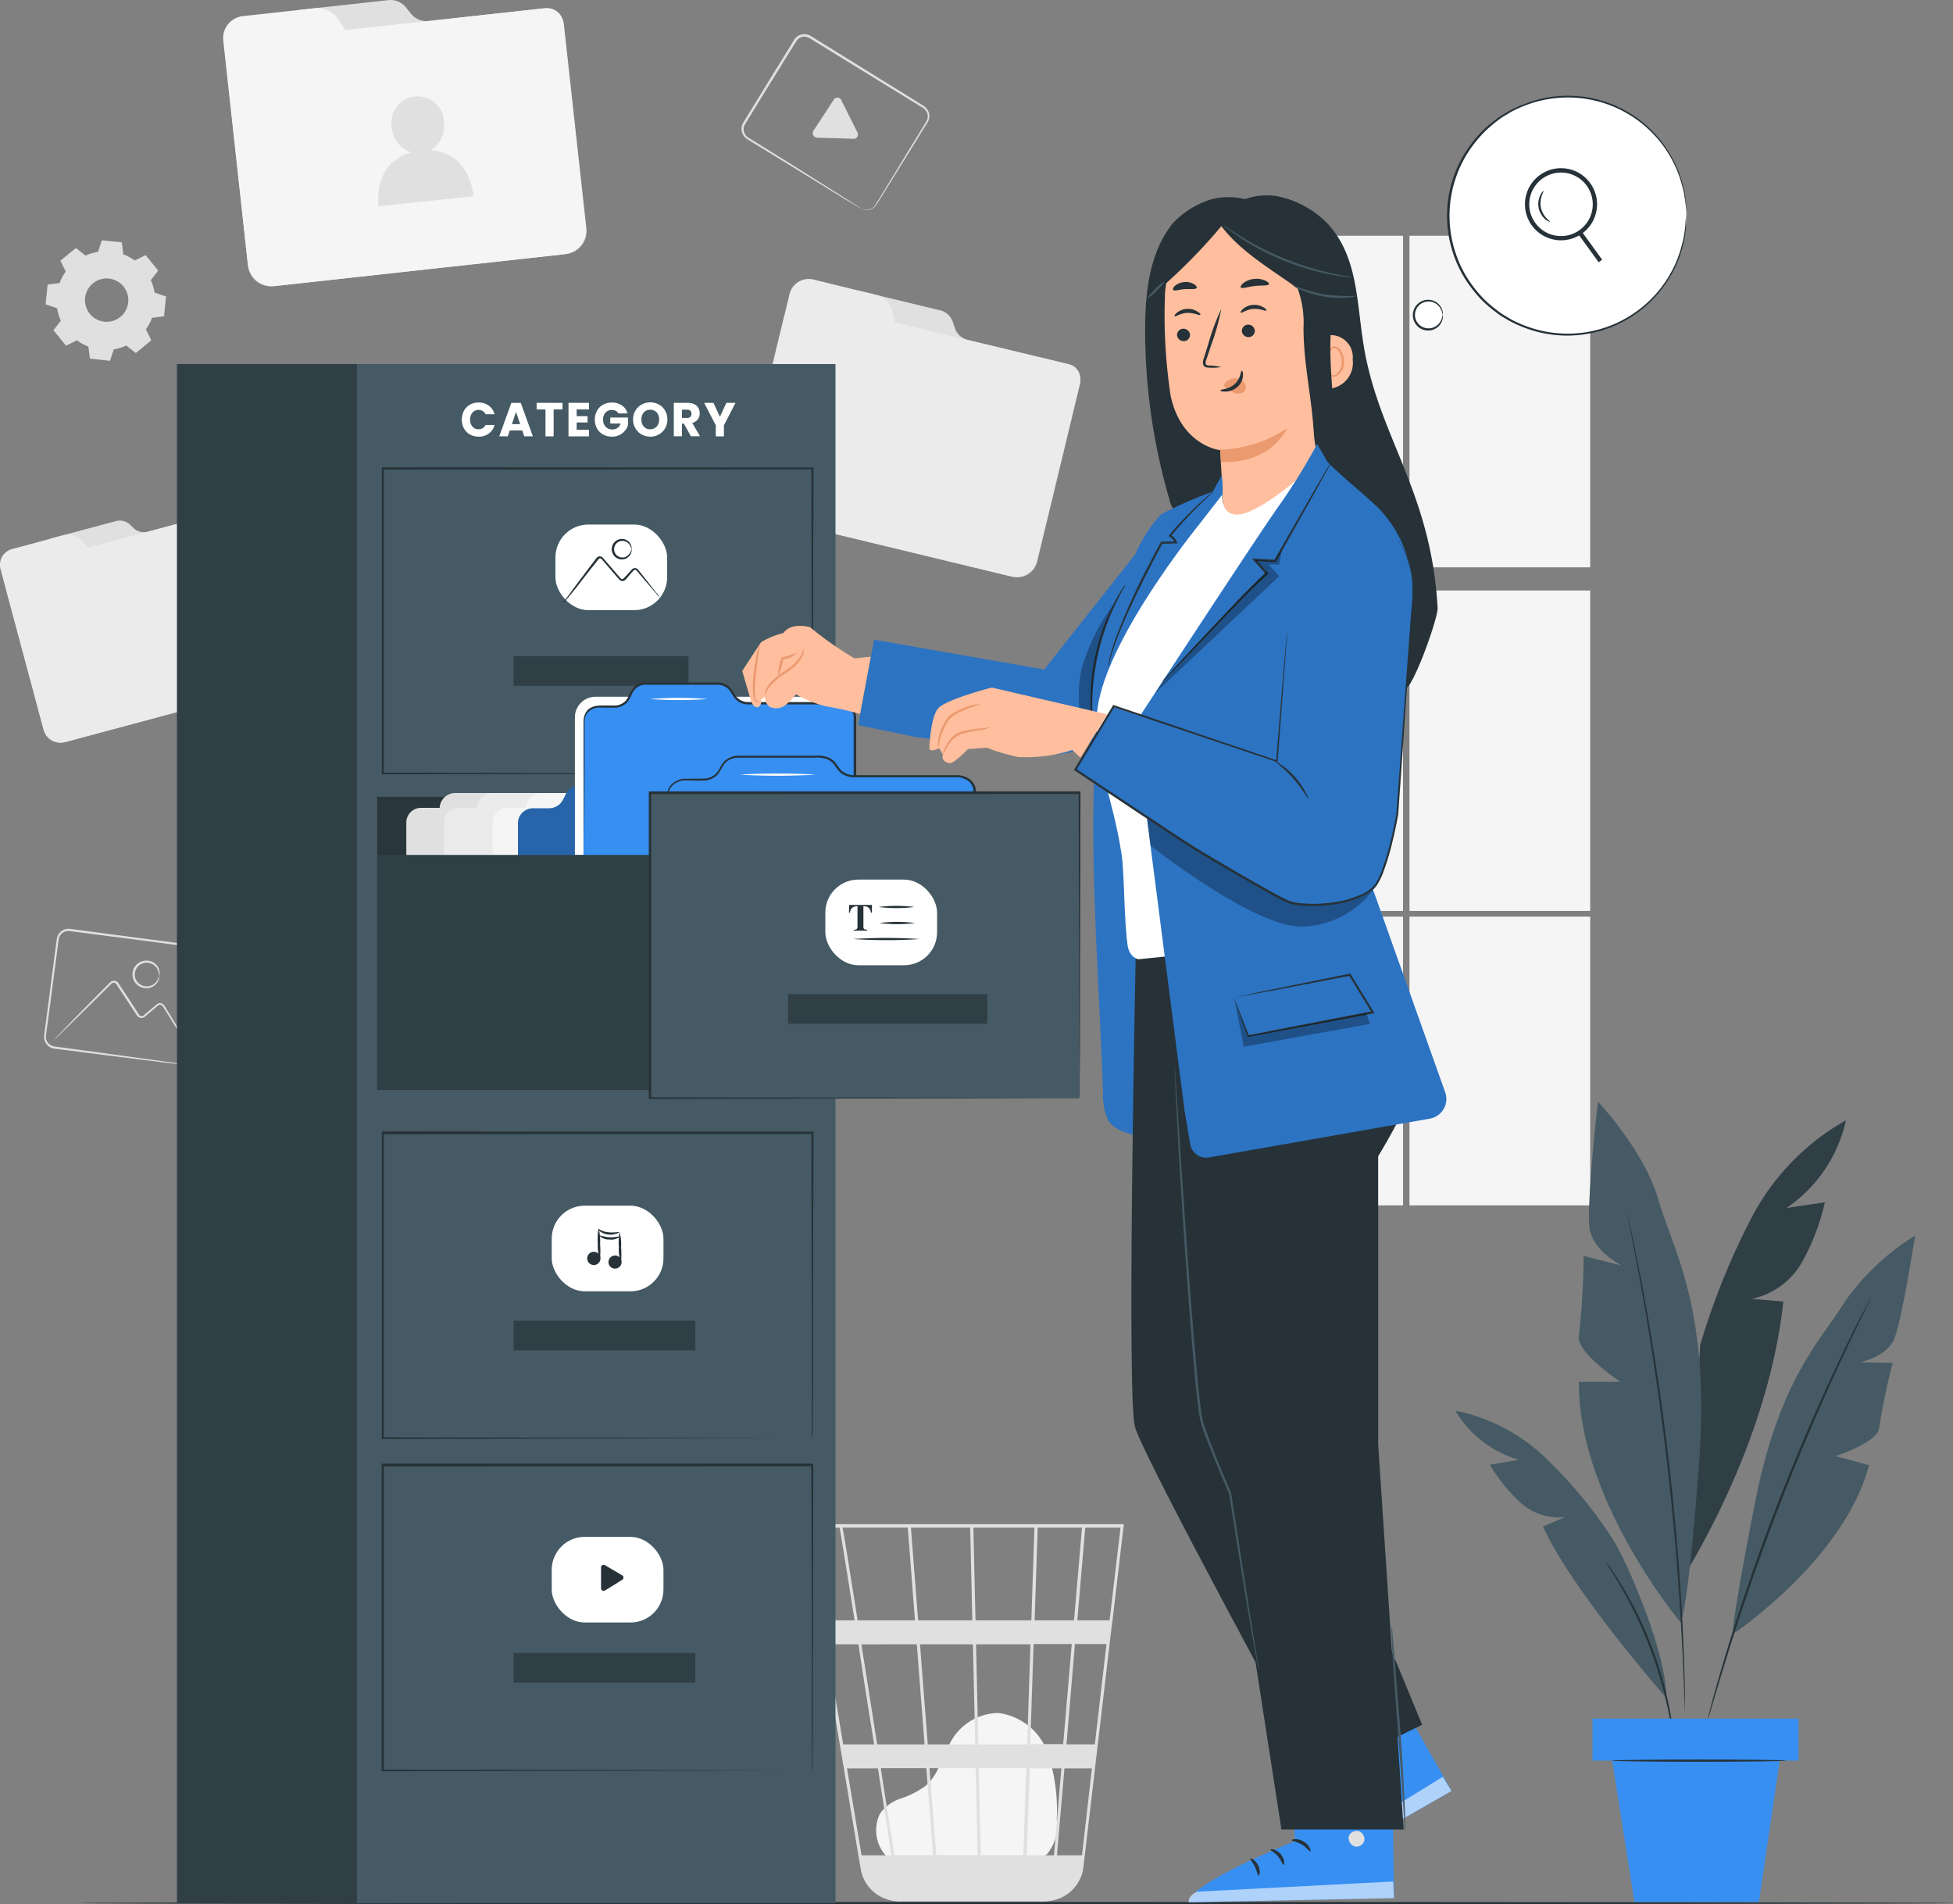 <svg xmlns="http://www.w3.org/2000/svg" width="147.624" height="143.92" viewBox="0 0 147.624 143.92">
  <rect x="0" y="0" width="147.624" height="143.92" fill="#808080" stroke="none"/>
  <g id="Group_20158" data-name="Group 20158" transform="translate(2983.028 18328.881)">
    <g id="freepik--background-complete--inject-17" transform="translate(-2983.028 -18328.881)">
      <path id="Path_46312" data-name="Path 46312" d="M218.471,444.859a2.851,2.851,0,0,1-.783-3.491,3.107,3.107,0,0,1,1.638-1.163,6.658,6.658,0,0,0,1.811-.94c.983-.832,1.251-2.221,1.9-3.334a4.164,4.164,0,0,1,3.6-2.168,4.574,4.574,0,0,1,3.734,3.029,13.659,13.659,0,0,1,.675,5.014,3.431,3.431,0,0,1-.724,2.62,3.382,3.382,0,0,1-2.453.567l-9.226-.285" transform="translate(-151.169 -304.295)" fill="#f5f5f5"/>
      <path id="Path_46313" data-name="Path 46313" d="M224.812,390.19H200.55l4.372,26.06a2.905,2.905,0,0,0,2.07,2.319l.085.023c.072.02.141.043.216.056a3.054,3.054,0,0,0,.491.059v.023l.118-.02H218.71a2.948,2.948,0,0,0,.593-.059,2.915,2.915,0,0,0,2.453-2.545l2.109-17.954.095-.714h0l.835-7.113Zm-4.585,16.624h-2.489l.252-7.565h2.885Zm.888-7.565H223.5l-.881,7.582h-2.142ZM214,415.2l-.154-6.57h3.586l-.219,6.57Zm-3.878-6.57h3.485l.151,6.57h-3.124Zm.269,6.57h-2.921c-.275-1.772-.655-4.077-1.028-6.57h3.439Zm-.4-8.365-.586-7.565h4l.174,7.565Zm3.825,0-.177-7.565h4.113l-.249,7.565Zm-.216-9.376-.164-7.005h4.618l-.233,7.005Zm-.242,0h-4.094l-.547-7.005h4.48Zm-4.336,0H204.69c-.154-.983-.3-1.883-.432-2.709-.452-2.83-.622-3.9-.714-4.3h4.936Zm.141,1.811.586,7.565h-3.583c-.121-.77-.242-1.546-.364-2.322-.282-1.785-.563-3.57-.829-5.24Zm-3.226,7.565H203.6l-1.267-7.565h2.417C205.1,401.591,205.512,404.188,205.938,406.831Zm.285,1.811c.357,2.273.707,4.516,1.028,6.57h-2.263l-1.1-6.57Zm11.256,6.57.219-6.57h2.394l-.56,6.57Zm.59-17.757.233-7.005h3.347l-.6,7.005Zm-14.738-7.005c.095.508.537,3.275,1.13,7.005h-2.453l-1.176-7.005Zm18.321,24.763h-1.893l.563-6.57H222.4Zm2.083-17.758h-2.44l.6-7.005h2.666Z" transform="translate(-139.863 -274.994)" fill="#e0e0e0"/>
      <rect id="Rectangle_6874" data-name="Rectangle 6874" width="12.642" height="25.061" transform="translate(93.411 17.818)" fill="#f5f5f5"/>
      <rect id="Rectangle_6875" data-name="Rectangle 6875" width="13.66" height="25.061" transform="translate(106.541 17.818)" fill="#f5f5f5"/>
      <rect id="Rectangle_6876" data-name="Rectangle 6876" width="13.66" height="24.216" transform="translate(106.541 44.631)" fill="#f5f5f5"/>
      <rect id="Rectangle_6879" data-name="Rectangle 6879" width="12.642" height="24.216" transform="translate(93.411 44.631)" fill="#f5f5f5"/>
      <rect id="Rectangle_6881" data-name="Rectangle 6881" width="12.642" height="21.822" transform="translate(93.411 69.279)" fill="#f5f5f5"/>
      <rect id="Rectangle_6884" data-name="Rectangle 6884" width="13.66" height="21.822" transform="translate(106.541 69.279)" fill="#f5f5f5"/>
      <path id="Path_46316" data-name="Path 46316" d="M20.941,173.613a1.287,1.287,0,0,1-1.575-.894l-2.892-10.808a1.068,1.068,0,0,1,.793-1.277l1.015-.272a1.1,1.1,0,0,0,.809-.835l.1-.5a1.107,1.107,0,0,1,.809-.835l4.818-1.287a1.12,1.12,0,0,1,1.045.246l.328.311a1.12,1.12,0,0,0,1.045.242l6.137-1.638a1.064,1.064,0,0,1,1.31.711l2.948,11.03a1.284,1.284,0,0,1-.907,1.572Z" transform="translate(-16.055 -117.519)" fill="#e0e0e0"/>
      <path id="Path_46317" data-name="Path 46317" d="M25.83,157.782l-3.907,1.041-.531-.56a1.392,1.392,0,0,0-1.372-.364L16.2,158.925a1.235,1.235,0,0,0-.92,1.48l.118.445,3.144,11.712a1.4,1.4,0,0,0,1.749.933L35.8,169.33a1.4,1.4,0,0,0,1.045-1.683L33.873,156.59a.924.924,0,0,0-1.133-.655Z" transform="translate(-15.252 -117.438)" fill="#ebebeb"/>
      <path id="Path_46318" data-name="Path 46318" d="M187.607,122.557a1.556,1.556,0,0,1-1.146-1.877l3.17-13.123a1.287,1.287,0,0,1,1.582-.9l1.235.3a1.336,1.336,0,0,0,1.343-.422l.4-.472a1.336,1.336,0,0,1,1.34-.419l5.859,1.415a1.346,1.346,0,0,1,.983.861l.177.527a1.353,1.353,0,0,0,.983.861l7.467,1.8a1.287,1.287,0,0,1,1,1.52l-3.242,13.428a1.552,1.552,0,0,1-1.873,1.146Z" transform="translate(-130.359 -83.612)" fill="#e0e0e0"/>
      <path id="Path_46319" data-name="Path 46319" d="M202.82,107.272l-4.749-1.159-.233-.9a1.687,1.687,0,0,0-1.251-1.189l-4.644-1.136a1.493,1.493,0,0,0-1.834,1.041l-.131.54-3.442,14.253a1.7,1.7,0,0,0,1.31,2l18.864,4.556a1.7,1.7,0,0,0,2.083-1.182l3.252-13.464a1.117,1.117,0,0,0-.825-1.349Z" transform="translate(-130.416 -81.751)" fill="#ebebeb"/>
      <path id="Path_46320" data-name="Path 46320" d="M71.044,60.086a1.746,1.746,0,0,1-1.926-1.543L67.481,43.478a1.444,1.444,0,0,1,1.33-1.552l1.415-.157a1.493,1.493,0,0,0,1.258-.953l.236-.655a1.5,1.5,0,0,1,1.258-.953l6.727-.74a1.507,1.507,0,0,1,1.349.54l.39.488a1.516,1.516,0,0,0,1.349.544l8.574-.943A1.444,1.444,0,0,1,93,40.32L94.7,55.73a1.742,1.742,0,0,1-1.543,1.926Z" transform="translate(-50.373 -38.455)" fill="#e0e0e0"/>
      <path id="Path_46321" data-name="Path 46321" d="M81.439,41.385,76,41.972l-.586-.855a1.893,1.893,0,0,0-1.775-.783l-5.345.586a1.677,1.677,0,0,0-1.543,1.8l.069.622,1.8,16.375a1.9,1.9,0,0,0,2.142,1.6l21.655-2.381a1.9,1.9,0,0,0,1.752-2.044l-1.7-15.455a1.254,1.254,0,0,0-1.385-1.11Z" transform="translate(-49.881 -39.707)" fill="#f5f5f5"/>
      <path id="Path_46322" data-name="Path 46322" d="M106.47,64.773a2.116,2.116,0,0,0,1.038-2.083,1.988,1.988,0,1,0-3.93.416,2.112,2.112,0,0,0,1.471,1.824c-2.98.789-2.483,4.071-2.483,4.071l7.176-.753S109.525,64.9,106.47,64.773Z" transform="translate(-73.949 -53.411)" fill="#e0e0e0"/>
      <path id="Path_46323" data-name="Path 46323" d="M28.8,95.073a3.769,3.769,0,0,1,.943-.285l.288-.868,1.507.151.111.907a3.651,3.651,0,0,1,.868.468l.819-.409.956,1.169-.56.721a3.77,3.77,0,0,1,.285.943l.865.291-.151,1.5-.907.115a3.7,3.7,0,0,1-.465.868l.409.832-1.169.96-.721-.563a3.75,3.75,0,0,1-.946.285l-.288.868-1.516-.167-.115-.907a3.829,3.829,0,0,1-.868-.475l-.819.406-.956-1.169.563-.721a3.639,3.639,0,0,1-.285-.943l-.868-.291.151-1.5.907-.111a3.662,3.662,0,0,1,.465-.871l-.406-.815,1.169-.96Zm.563,2.093a1.638,1.638,0,1,0,2.293.229A1.638,1.638,0,0,0,29.363,97.166Z" transform="translate(-22.332 -75.755)" fill="#e0e0e0"/>
      <path id="Path_46324" data-name="Path 46324" d="M36.193,263.084a1.107,1.107,0,0,0,.393-.066.8.8,0,0,0,.367-.3.757.757,0,0,0,.115-.278c.02-.108.029-.229.046-.354.128-1.015.308-2.466.534-4.258l.18-1.408c.029-.246.062-.494.095-.75l.049-.383a1.936,1.936,0,0,0,.029-.377.747.747,0,0,0-.4-.586.982.982,0,0,0-.377-.095l-.419-.056-1.733-.223-7.719-1.005a.737.737,0,0,0-.753.413.848.848,0,0,0-.066.219l-.033.252c-.023.167-.043.328-.066.5q-.131,1-.259,1.965c-.174,1.29-.328,2.535-.495,3.724-.039.295-.079.586-.115.874a.734.734,0,0,0,.328.655.746.746,0,0,0,.364.128l.409.056.806.108,2.948.4,4.258.586,1.153.167.3.049a.328.328,0,0,1,.1.023h-.1l-.3-.029L34.67,262.9l-4.258-.531-2.948-.377-.806-.1-.409-.052a.894.894,0,0,1-.815-.96c.036-.291.072-.586.111-.884.154-1.186.328-2.43.485-3.72q.128-.982.259-1.965c.02-.167.043-.328.066-.5l.033-.252a.983.983,0,0,1,.079-.269.9.9,0,0,1,.933-.508l7.716,1.019,1.733.233.419.056a1.192,1.192,0,0,1,.422.111.891.891,0,0,1,.475.7,1.788,1.788,0,0,1-.033.409,2.55,2.55,0,0,1-.052.386c-.033.255-.066.5-.1.75-.066.488-.128.956-.19,1.405-.246,1.785-.445,3.232-.586,4.258-.02.124-.029.239-.052.354a.842.842,0,0,1-.131.295.829.829,0,0,1-.4.3.711.711,0,0,1-.3.046A.538.538,0,0,1,36.193,263.084Z" transform="translate(-22.098 -182.578)" fill="#e0e0e0"/>
      <path id="Path_46325" data-name="Path 46325" d="M38.059,269.844a.716.716,0,0,1-.1-.125l-.252-.377c-.226-.354-.531-.825-.9-1.4l-.616-.983-.167-.262a.242.242,0,0,0-.216-.1c-.088,0-.147.059-.239.138l-.262.226-.54.462a1.2,1.2,0,0,1-.16.121.383.383,0,0,1-.226.043.367.367,0,0,1-.213-.092.386.386,0,0,1-.079-.085l-.052-.079c-.278-.422-.563-.861-.858-1.31l-.436-.655-.213-.327a.236.236,0,0,0-.242-.111.216.216,0,0,0-.121.062l-.131.131-.262.259-.508.5-1.755,1.729-1.2,1.166-.328.308a.654.654,0,0,1-.124.1.654.654,0,0,1,.1-.124l.328-.328,1.156-1.192c.5-.5,1.084-1.1,1.729-1.755l.5-.5.259-.262.134-.131a.383.383,0,0,1,.206-.108.4.4,0,0,1,.413.183l.213.327.436.655.858,1.31a.269.269,0,0,0,.485.059l.544-.458.265-.219a1.343,1.343,0,0,1,.138-.111.377.377,0,0,1,.193-.062.383.383,0,0,1,.328.174c.059.092.115.18.167.269l.6.983.855,1.425.226.393C38.036,269.791,38.059,269.84,38.059,269.844Z" transform="translate(-23.731 -190.651)" fill="#e0e0e0"/>
      <path id="Path_46326" data-name="Path 46326" d="M47.848,261.31a1.208,1.208,0,0,0-.033-.236.983.983,0,0,0-.291-.537.917.917,0,0,0-.832-.223.894.894,0,0,0-.219,1.66.914.914,0,0,0,.865,0,.96.96,0,0,0,.419-.442c.062-.138.075-.223.092-.219a.449.449,0,0,1-.033.242.953.953,0,0,1-.419.524,1.028,1.028,0,0,1-.983.039,1.045,1.045,0,0,1,.259-1.965,1.022,1.022,0,0,1,.95.291.96.96,0,0,1,.259.626A.442.442,0,0,1,47.848,261.31Z" transform="translate(-35.813 -187.531)" fill="#e0e0e0"/>
      <path id="Path_46327" data-name="Path 46327" d="M195.432,59.515a1.058,1.058,0,0,0,.386.1.812.812,0,0,0,.455-.124.727.727,0,0,0,.219-.206c.062-.088.121-.2.187-.3l2.23-3.662.74-1.212c.131-.21.262-.426.4-.655l.2-.328a1.743,1.743,0,0,0,.18-.328.747.747,0,0,0-.124-.7,1.028,1.028,0,0,0-.3-.239l-.36-.219-1.487-.917-6.635-4.081a.727.727,0,0,0-1,.246l-.134.216-.272.439c-.354.57-.7,1.133-1.045,1.687-.688,1.107-1.349,2.175-1.965,3.193l-.462.75a.747.747,0,0,0,.291,1.012l.354.219.688.426,2.5,1.556,3.635,2.293.983.626.252.164.082.062-.092-.046-.262-.151-1-.6-3.662-2.25L187.9,54.943l-.694-.422-.354-.219a.92.92,0,0,1-.327-.328.881.881,0,0,1-.023-.9c.151-.252.3-.5.462-.76l1.965-3.2,1.045-1.693.265-.429.131-.216a1.035,1.035,0,0,1,.183-.213.91.91,0,0,1,1.061-.082l6.619,4.094,1.484.924.36.223A1.081,1.081,0,0,1,200.4,52a.881.881,0,0,1,.144.832,1.636,1.636,0,0,1-.2.36l-.206.328c-.134.219-.269.432-.4.655-.259.419-.511.822-.75,1.205l-2.253,3.629c-.072.108-.128.21-.2.3a.78.78,0,0,1-.242.213.819.819,0,0,1-.485.115.743.743,0,0,1-.295-.082.439.439,0,0,1-.092-.046Z" transform="translate(-130.34 -43.767)" fill="#e0e0e0"/>
      <path id="Path_46328" data-name="Path 46328" d="M205.591,62.386,206.2,63.6a.328.328,0,0,1-.327.495l-1.379-.043-1.34-.039a.344.344,0,0,1-.265-.531l.757-1.156.763-1.166a.327.327,0,0,1,.593.036Z" transform="translate(-141.397 -53.607)" fill="#e0e0e0"/>
    </g>
    <g id="freepik--Floor--inject-17" transform="translate(-2976.888 -18185.131)">
      <path id="Path_46329" data-name="Path 46329" d="M175.483,477.465c0,.049-31.67.085-70.742.085S34,477.514,34,477.465s31.663-.085,70.742-.085S175.483,477.419,175.483,477.465Z" transform="translate(-34 -477.38)" fill="#263238"/>
    </g>
    <g id="freepik--Plant--inject-17" transform="translate(-2873.019 -18245.623)">
      <path id="Path_46330" data-name="Path 46330" d="M416.721,297a18.024,18.024,0,0,0-7.136,7.366A53.828,53.828,0,0,0,405.706,314l-.946,16.988c3.583-6.095,6.458-13.261,7.235-20.289l-2.384-.21a5.693,5.693,0,0,0,3.793-2.777,16.523,16.523,0,0,0,1.723-4.516l-2.908.432A10.778,10.778,0,0,0,416.721,297Z" transform="translate(-387.202 -295.582)" fill="#455a64"/>
      <g id="Group_20143" data-name="Group 20143" transform="translate(17.558 1.418)" opacity="0.3">
        <path id="Path_46331" data-name="Path 46331" d="M416.721,297a18.024,18.024,0,0,0-7.136,7.366A53.828,53.828,0,0,0,405.706,314l-.946,16.988c3.583-6.095,6.458-13.261,7.235-20.289l-2.384-.21a5.693,5.693,0,0,0,3.793-2.777,16.523,16.523,0,0,0,1.723-4.516l-2.908.432A10.778,10.778,0,0,0,416.721,297Z" transform="translate(-404.76 -297)"/>
      </g>
      <path id="Path_46332" data-name="Path 46332" d="M387.325,332.043s-7.775-9.308-7.687-18.193h3.141s-3.413-2.243-3.141-3.5a60.16,60.16,0,0,0,.36-6.013l2.869.721s-2.152-1.078-2.42-2.784.626-9.6.626-9.6,3.5,3.681,4.585,7.448,3.9,8.168,3.072,19.651S387.325,332.043,387.325,332.043Z" transform="translate(-370.298 -292.67)" fill="#455a64"/>
      <path id="Path_46333" data-name="Path 46333" d="M415.173,353.728s8.423-5.613,10.294-12.773l-2.525-.684s3.236-1.058,3.291-2.129a49.656,49.656,0,0,1,1.028-4.913l-2.466-.049s1.965-.4,2.555-1.71,1.6-7.86,1.6-7.86a18.221,18.221,0,0,0-5.309,4.988c-1.69,2.794-4.922,5.712-6.773,15.118S415.173,353.728,415.173,353.728Z" transform="translate(-394.203 -313.477)" fill="#455a64"/>
      <path id="Path_46334" data-name="Path 46334" d="M390.54,317.45a.432.432,0,0,1,.03.095l.069.288c.059.262.144.632.249,1.1s.236,1.068.37,1.752.3,1.461.462,2.325c.328,1.726.685,3.789,1.048,6.085s.7,4.828,1.012,7.49.54,5.211.724,7.533.3,4.408.367,6.164c.043.878.062,1.674.085,2.371s.033,1.31.036,1.792,0,.858,0,1.13v.4a.532.532,0,0,1,0-.1v-.295c0-.269-.026-.655-.043-1.13s-.036-1.091-.069-1.788-.056-1.49-.108-2.368c-.082-1.755-.223-3.842-.4-6.157s-.432-4.857-.737-7.533-.655-5.191-1-7.487-.691-4.359-1.012-6.085c-.151-.865-.3-1.638-.432-2.332s-.246-1.274-.344-1.755-.164-.845-.216-1.11c-.023-.121-.039-.216-.052-.291A.328.328,0,0,1,390.54,317.45Z" transform="translate(-377.639 -309.334)" fill="#263238"/>
      <path id="Path_46335" data-name="Path 46335" d="M367.1,385.71s-7.117-8.073-9.327-12.956l1.667-.711a4.341,4.341,0,0,1-3.383-1.11,12.142,12.142,0,0,1-2.293-2.849l2.2-.37A8.188,8.188,0,0,1,351.15,364a13.681,13.681,0,0,1,6.878,3.632,34.259,34.259,0,0,1,4.166,4.824,16.556,16.556,0,0,1,1.618,2.659C365,377.582,367.1,382.747,367.1,385.71Z" transform="translate(-351.15 -340.639)" fill="#455a64"/>
      <path id="Path_46336" data-name="Path 46336" d="M421.749,338a.277.277,0,0,1-.029.082l-.108.236-.432.9c-.38.776-.92,1.9-1.572,3.3-1.31,2.8-3.029,6.7-4.733,11.1s-3.049,8.446-3.966,11.4c-.458,1.474-.819,2.672-1.058,3.5l-.285.953-.079.246a.464.464,0,0,1-.033.085.325.325,0,0,1,0-.088c.016-.066.036-.151.062-.252.062-.233.144-.553.252-.963.223-.835.563-2.037,1.009-3.517.888-2.948,2.224-7.022,3.93-11.423s3.445-8.3,4.782-11.089c.655-1.4,1.222-2.515,1.621-3.275.2-.373.347-.655.458-.884.052-.092.092-.167.125-.226A.4.4,0,0,1,421.749,338Z" transform="translate(-390.357 -323.154)" fill="#263238"/>
      <path id="Path_46337" data-name="Path 46337" d="M390.991,412.511a3.6,3.6,0,0,1-.108-.576c-.056-.37-.151-.907-.282-1.569a31.664,31.664,0,0,0-3.7-9.789c-.328-.58-.619-1.045-.825-1.362a3.968,3.968,0,0,1-.3-.5,3.973,3.973,0,0,1,.354.468c.223.3.524.763.874,1.34a28.7,28.7,0,0,1,3.711,9.825c.118.655.193,1.208.229,1.585A4.038,4.038,0,0,1,390.991,412.511Z" transform="translate(-374.438 -363.981)" fill="#263238"/>
      <rect id="Rectangle_6886" data-name="Rectangle 6886" width="15.573" height="3.177" transform="translate(10.366 46.634)" fill="#378ff2"/>
      <path id="Path_46338" data-name="Path 46338" d="M387.34,444.76l1.683,10.683h9.409L400,444.76Z" transform="translate(-375.487 -394.949)" fill="#378ff2"/>
      <path id="Path_46339" data-name="Path 46339" d="M400.419,444.585c0,.046-2.948.085-6.58.085s-6.58-.039-6.58-.085,2.948-.085,6.58-.085S400.419,444.536,400.419,444.585Z" transform="translate(-375.434 -394.774)" fill="#263238"/>
    </g>
    <g id="freepik--filing-cabinet--inject-17" transform="translate(-2969.65 -18301.365)">
      <rect id="Rectangle_6887" data-name="Rectangle 6887" width="49.775" height="116.321" transform="translate(0 0)" fill="#455a64"/>
      <g id="Group_20144" data-name="Group 20144" transform="translate(0 0)" opacity="0.3">
        <rect id="Rectangle_6888" data-name="Rectangle 6888" width="13.608" height="116.321"/>
      </g>
      <path id="Path_46347" data-name="Path 46347" d="M135.875,169.441v-6.3c0-4.015-.023-9.773-.036-16.772l.069.069-32.469.016h0l.085-.085v23.076l-.075-.079,23.407.039,6.675.02h.033l-6.655.023-23.459.039h-.079v-23.2h.088l32.469.016H136v.069c-.016,7.015-.029,12.773-.036,16.818,0,2,0,3.567-.02,4.638v1.212A.994.994,0,0,1,135.875,169.441Z" transform="translate(-87.889 -138.482)" fill="#263238"/>
      <g id="Group_20145" data-name="Group 20145" transform="translate(25.444 22.081)" opacity="0.3">
        <rect id="Rectangle_6889" data-name="Rectangle 6889" width="13.218" height="2.237"/>
      </g>
      <rect id="Rectangle_6890" data-name="Rectangle 6890" width="8.446" height="6.472" rx="2.49" transform="translate(28.605 12.128)" fill="#fff"/>
      <path id="Path_46348" data-name="Path 46348" d="M152.453,169.946a1.88,1.88,0,0,1-.3-.328l-.783-.907-.534-.632-.144-.17a.154.154,0,0,0-.144-.049c-.052,0-.085.049-.144.118l-.167.183-.328.383a.377.377,0,0,1-.278.16.328.328,0,0,1-.174-.049.3.3,0,0,1-.069-.059l-.046-.052-.737-.852-.37-.432-.183-.213a.144.144,0,0,0-.16-.049.161.161,0,0,0-.069.046l-.082.108-.164.21q-.157.206-.327.4l-1.1,1.418-.753.924a2.244,2.244,0,0,1-.295.328,2,2,0,0,1,.242-.367l.707-.966,1.068-1.421.311-.409c.052-.069.108-.138.16-.21l.082-.108a.35.35,0,0,1,.151-.1.327.327,0,0,1,.327.1l.183.213c.121.141.246.288.373.432.252.292.495.58.734.855.1.141.213.138.328,0l.347-.377.167-.183a.4.4,0,0,1,.233-.16.3.3,0,0,1,.282.1l.144.18.517.655.737.94A2.2,2.2,0,0,1,152.453,169.946Z" transform="translate(-115.952 -152.306)" fill="#263238"/>
      <path id="Path_46349" data-name="Path 46349" d="M157.932,163.593s-.02-.062-.056-.16a.681.681,0,0,0-.259-.347.655.655,0,0,0-.6-.075.629.629,0,1,0,.6,1.094.707.707,0,0,0,.259-.347c.036-.1.043-.164.056-.164s.026.065,0,.18a.7.7,0,0,1-.249.426.763.763,0,0,1-.727.128.776.776,0,0,1,0-1.464.753.753,0,0,1,.727.128.694.694,0,0,1,.249.426A.3.3,0,0,1,157.932,163.593Z" transform="translate(-123.577 -149.605)" fill="#263238"/>
      <g id="Group_20146" data-name="Group 20146" transform="translate(15.134 32.708)" opacity="0.4">
        <rect id="Rectangle_6891" data-name="Rectangle 6891" width="28.307" height="21.992"/>
      </g>
      <path id="Path_46350" data-name="Path 46350" d="M123.431,222.583h-5.394l-.327-.54a1.182,1.182,0,0,0-1.019-.583h-3.96a1.182,1.182,0,0,0-1.182,1.123h-1.412a1.107,1.107,0,0,0-1.107,1.107v2.745h15.491V223.69a1.107,1.107,0,0,0-1.091-1.107Z" transform="translate(-91.695 -189.04)" fill="#e0e0e0"/>
      <path id="Path_46351" data-name="Path 46351" d="M132.091,222.583h-5.378l-.328-.54a1.179,1.179,0,0,0-1.019-.583h-3.96a1.179,1.179,0,0,0-1.179,1.123h-1.415a1.107,1.107,0,0,0-1.1,1.107v2.745H133.2V223.69a1.107,1.107,0,0,0-1.107-1.107Z" transform="translate(-97.532 -189.04)" fill="#ebebeb"/>
      <path id="Path_46352" data-name="Path 46352" d="M143.364,222.583h-5.381l-.328-.54a1.189,1.189,0,0,0-1.022-.583h-3.956a1.179,1.179,0,0,0-1.179,1.123h-1.412a1.107,1.107,0,0,0-1.107,1.107v2.745h15.488V223.69a1.107,1.107,0,0,0-1.1-1.107Z" transform="translate(-105.111 -189.04)" fill="#f5f5f5"/>
      <path id="Path_46353" data-name="Path 46353" d="M134.79,235.668V222.479a1.14,1.14,0,0,1,1.189-1.087h1.136a1.2,1.2,0,0,0,1.077-.635l.246-.485a1.2,1.2,0,0,1,1.078-.632h5.394a1.212,1.212,0,0,1,1.025.537l.265.409a1.215,1.215,0,0,0,1.022.537H154.1a1.14,1.14,0,0,1,1.189,1.087v13.457Z" transform="translate(-109.018 -187.816)" fill="#378ff2"/>
      <g id="Group_20147" data-name="Group 20147" transform="translate(25.772 31.824)" opacity="0.3">
        <path id="Path_46354" data-name="Path 46354" d="M134.79,235.668V222.479a1.14,1.14,0,0,1,1.189-1.087h1.136a1.2,1.2,0,0,0,1.077-.635l.246-.485a1.2,1.2,0,0,1,1.078-.632h5.394a1.212,1.212,0,0,1,1.025.537l.265.409a1.215,1.215,0,0,0,1.022.537H154.1a1.14,1.14,0,0,1,1.189,1.087v13.457Z" transform="translate(-134.79 -219.64)"/>
      </g>
      <path id="Path_46355" data-name="Path 46355" d="M147.94,211.214V200.806a1.552,1.552,0,0,1,1.556-1.556h16.588a1.556,1.556,0,0,1,1.556,1.556v10.12Z" transform="translate(-117.862 -174.104)" fill="#fff"/>
      <path id="Path_46356" data-name="Path 46356" d="M149.92,212.148V198.962a1.143,1.143,0,0,1,1.189-1.091h1.13a1.2,1.2,0,0,0,1.081-.632l.242-.485a1.205,1.205,0,0,1,1.081-.635h5.394a1.215,1.215,0,0,1,1.022.537l.265.409a1.208,1.208,0,0,0,1.025.537h6.878a1.14,1.14,0,0,1,1.189,1.087v13.457Z" transform="translate(-119.193 -171.999)" fill="#378ff2"/>
      <path id="Path_46357" data-name="Path 46357" d="M149.92,212.006h1.516l4.215-.02,14.767-.039-.079.079v-13.14a3.662,3.662,0,0,0,0-.472,1,1,0,0,0-.514-.7,1.182,1.182,0,0,0-.4-.134,3.211,3.211,0,0,0-.439,0h-6.6a1.31,1.31,0,0,1-.445-.069,1.251,1.251,0,0,1-.694-.544l-.226-.354a1.088,1.088,0,0,0-.262-.285,1.172,1.172,0,0,0-.724-.233h-5.532a1.15,1.15,0,0,0-.632.288c-.347.3-.383.9-.835,1.2a1.31,1.31,0,0,1-.707.246h-.711a5.824,5.824,0,0,0-.681,0,1.13,1.13,0,0,0-.58.259,1,1,0,0,0-.328.521,3.4,3.4,0,0,0-.029.639v2.483c0,3.167-.023,5.731-.033,7.513v.039c0-1.785-.02-4.356-.033-7.533v-2.5a3.389,3.389,0,0,1,.029-.675,1.13,1.13,0,0,1,.3-.6,1.31,1.31,0,0,1,.655-.291,6.387,6.387,0,0,1,.7-.02h.7a1.159,1.159,0,0,0,.629-.219c.4-.252.416-.812.819-1.192a1.31,1.31,0,0,1,.714-.328c.269-.023.511,0,.77,0h4.782a1.31,1.31,0,0,1,.822.262,1.2,1.2,0,0,1,.3.327l.229.354a1.1,1.1,0,0,0,.606.475,1.123,1.123,0,0,0,.393.059H169a2.822,2.822,0,0,1,.465.016,1.339,1.339,0,0,1,.455.154,1.176,1.176,0,0,1,.6.825,3.7,3.7,0,0,1,.016.5v13.2h-.079l-14.816-.039-4.2-.02h-1.392Z" transform="translate(-119.193 -171.857)" fill="#263238"/>
      <path id="Path_46358" data-name="Path 46358" d="M169.6,199.562a27.893,27.893,0,0,1-4.356,0,27.893,27.893,0,0,1,4.356,0Z" transform="translate(-129.496 -174.249)" fill="#fff"/>
      <path id="Path_46359" data-name="Path 46359" d="M169.4,229.093V215.9a1.238,1.238,0,0,1,1.346-1.087h1.284a1.4,1.4,0,0,0,1.218-.632l.278-.478a1.4,1.4,0,0,1,1.218-.632h6.095a1.425,1.425,0,0,1,1.159.537l.3.409a1.434,1.434,0,0,0,1.156.537h7.759a1.235,1.235,0,0,1,1.343,1.087v13.454Z" transform="translate(-132.293 -183.396)" fill="#378ff2"/>
      <path id="Path_46360" data-name="Path 46360" d="M169.322,228.923h1.723l4.782-.023,16.66-.036-.079.079V215.367a.983.983,0,0,0-.488-.7,1.533,1.533,0,0,0-.888-.21H183.5a1.69,1.69,0,0,1-.914-.206,1.257,1.257,0,0,1-.37-.3c-.1-.128-.18-.242-.272-.367a1.245,1.245,0,0,0-.655-.517,2.231,2.231,0,0,0-.842-.092h-5.872a1.448,1.448,0,0,0-.711.226,1.11,1.11,0,0,0-.275.249,2.98,2.98,0,0,0-.2.328c-.065.115-.124.223-.2.328a1.192,1.192,0,0,1-.278.295,1.539,1.539,0,0,1-.727.295c-.521.033-.983,0-1.487,0a1.356,1.356,0,0,0-1.176.557.983.983,0,0,0-.141.626v1.985c0,3.4-.026,6.154-.033,8.067,0,.95,0,1.693-.016,2.2v.026c0-.508,0-1.245-.016-2.191,0-1.916-.02-4.677-.033-8.086v-1.991a1.143,1.143,0,0,1,.157-.7,1.5,1.5,0,0,1,1.287-.622c.478,0,.983,0,1.467-.02a1.389,1.389,0,0,0,.655-.269,1.638,1.638,0,0,0,.436-.593,3.547,3.547,0,0,1,.21-.327,1.189,1.189,0,0,1,.308-.278,1.585,1.585,0,0,1,.783-.255h5.882a2.292,2.292,0,0,1,.9.1,1.4,1.4,0,0,1,.721.573c.088.118.177.246.262.357a1.2,1.2,0,0,0,.327.262,1.553,1.553,0,0,0,.835.183h7.533a1.71,1.71,0,0,1,.983.233,1.143,1.143,0,0,1,.563.832v13.644h-.079l-16.7-.039-4.8-.046h-1.69Z" transform="translate(-132.215 -183.226)" fill="#263238"/>
      <path id="Path_46361" data-name="Path 46361" d="M191.711,217.022a48.6,48.6,0,0,1-5.751,0,48.582,48.582,0,0,1,5.751,0Z" transform="translate(-143.43 -185.991)" fill="#fff"/>
      <rect id="Rectangle_6892" data-name="Rectangle 6892" width="20.6" height="17.757" transform="translate(15.134 37.103)" fill="#455a64"/>
      <g id="Group_20148" data-name="Group 20148" transform="translate(15.134 37.103)" opacity="0.3">
        <rect id="Rectangle_6893" data-name="Rectangle 6893" width="20.6" height="17.757"/>
      </g>
      <rect id="Rectangle_6894" data-name="Rectangle 6894" width="32.472" height="23.076" transform="translate(35.734 32.42)" fill="#455a64"/>
      <path id="Path_46362" data-name="Path 46362" d="M197.541,244.284v-1.647c0-1.074,0-2.646-.016-4.654,0-4.015-.023-9.776-.036-16.772l.069.069-32.469.016h0l.085-.085v23.073l-.079-.075,23.407.036,6.675.023h.033l-6.655.02-23.459.039H165V221.09h32.626v.072c-.016,7.015-.029,12.773-.036,16.814,0,2,0,3.567-.02,4.638v1.212A3.134,3.134,0,0,1,197.541,244.284Z" transform="translate(-129.334 -188.791)" fill="#263238"/>
      <g id="Group_20149" data-name="Group 20149" transform="translate(46.192 47.62)" opacity="0.3">
        <rect id="Rectangle_6895" data-name="Rectangle 6895" width="15.065" height="2.237"/>
      </g>
      <rect id="Rectangle_6896" data-name="Rectangle 6896" width="8.446" height="6.472" rx="2.49" transform="translate(49.008 38.964)" fill="#fff"/>
      <path id="Path_46363" data-name="Path 46363" d="M211.2,247.29h1.726v.58h-.082a.521.521,0,0,0-.233-.419.724.724,0,0,0-.328-.065v1.51a.3.3,0,0,0,.052.21.354.354,0,0,0,.233.052v.075h-1.012v-.072a.328.328,0,0,0,.223-.052.3.3,0,0,0,.056-.21v-1.51a.753.753,0,0,0-.328.066.488.488,0,0,0-.233.419h-.082Z" transform="translate(-160.397 -206.41)" fill="#263238"/>
      <path id="Path_46364" data-name="Path 46364" d="M220.728,247.585a10.807,10.807,0,0,1-2.708,0,10.807,10.807,0,0,1,2.708,0Z" transform="translate(-164.99 -206.552)" fill="#263238"/>
      <path id="Path_46365" data-name="Path 46365" d="M220.892,251.285a10.836,10.836,0,0,1-2.712,0A10.839,10.839,0,0,1,220.892,251.285Z" transform="translate(-165.098 -209.04)" fill="#263238"/>
      <path id="Path_46366" data-name="Path 46366" d="M217.19,254.962a37.479,37.479,0,0,1-5.05,0,37.485,37.485,0,0,1,5.05,0Z" transform="translate(-161.036 -211.505)" fill="#263238"/>
      <path id="Path_46367" data-name="Path 46367" d="M135.875,322.757v-6.3c0-4.015-.023-9.776-.036-16.772l.069.069-32.469.016h0l.085-.085v23.076l-.075-.079,23.407.039,6.675.02h.033l-6.655.02-23.459.039h-.079V299.56h.088l32.469.016H136v.069c-.016,7.015-.029,12.789-.036,16.814,0,2,0,3.57-.02,4.641v1.212A1.328,1.328,0,0,1,135.875,322.757Z" transform="translate(-87.889 -241.562)" fill="#263238"/>
      <g id="Group_20150" data-name="Group 20150" transform="translate(25.444 72.304)" opacity="0.3">
        <rect id="Rectangle_6897" data-name="Rectangle 6897" width="13.736" height="2.237"/>
      </g>
      <rect id="Rectangle_6898" data-name="Rectangle 6898" width="8.446" height="6.472" rx="2.49" transform="translate(28.326 63.609)" fill="#fff"/>
      <path id="Path_46368" data-name="Path 46368" d="M151.747,328.053a.5.5,0,1,1-.213-.655A.5.5,0,0,1,151.747,328.053Z" transform="translate(-119.786 -260.243)" fill="#263238"/>
      <path id="Path_46369" data-name="Path 46369" d="M153.36,324.252a2.79,2.79,0,0,1-.167-1.153,4.6,4.6,0,0,1,.059-1.159,3.45,3.45,0,0,1,.115,1.156,6.652,6.652,0,0,1-.007,1.156Z" transform="translate(-121.385 -256.612)" fill="#263238"/>
      <path id="Path_46370" data-name="Path 46370" d="M154.945,322.28a1.382,1.382,0,0,1-1.454-.036c-.134-.1-.17-.206-.151-.216s.085.052.219.115a1.533,1.533,0,0,0,.547.144C154.558,322.346,154.928,322.228,154.945,322.28Z" transform="translate(-121.49 -256.67)" fill="#263238"/>
      <path id="Path_46371" data-name="Path 46371" d="M156.61,328.917a.495.495,0,1,1,.034-.38A.5.5,0,0,1,156.61,328.917Z" transform="translate(-123.06 -260.815)" fill="#263238"/>
      <path id="Path_46372" data-name="Path 46372" d="M158.216,325.112a2.827,2.827,0,0,1-.164-1.153,4.706,4.706,0,0,1,.056-1.159,3.448,3.448,0,0,1,.115,1.156A6.65,6.65,0,0,1,158.216,325.112Z" transform="translate(-124.653 -257.19)" fill="#263238"/>
      <path id="Path_46373" data-name="Path 46373" d="M155.122,323.65a1.018,1.018,0,0,1-.793.216.982.982,0,0,1-.76-.3c.023-.043.347.108.77.128S155.1,323.6,155.122,323.65Z" transform="translate(-121.648 -257.699)" fill="#263238"/>
      <path id="Path_46374" data-name="Path 46374" d="M135.855,399.431v-6.3c0-4.015-.023-9.773-.036-16.772l.069.069-32.469.016h0l.085-.085v23.076l-.075-.079,23.407.039,6.675.02h.023l-6.655.02-23.459.039h-.079V376.23h32.626v.069c-.016,7.015-.029,12.789-.036,16.818,0,2,0,3.567-.02,4.638v1.212A1.786,1.786,0,0,1,135.855,399.431Z" transform="translate(-87.869 -293.122)" fill="#263238"/>
      <g id="Group_20151" data-name="Group 20151" transform="translate(25.444 97.417)" opacity="0.3">
        <rect id="Rectangle_6899" data-name="Rectangle 6899" width="13.736" height="2.237"/>
      </g>
      <rect id="Rectangle_6900" data-name="Rectangle 6900" width="8.446" height="6.472" rx="2.49" transform="translate(28.326 88.64)" fill="#fff"/>
      <path id="Path_46375" data-name="Path 46375" d="M154.92,399.981l.655.386a.193.193,0,0,1,0,.328l-.655.413-.655.4a.193.193,0,0,1-.295-.167v-1.579a.193.193,0,0,1,.291-.167Z" transform="translate(-121.917 -308.816)" fill="#263238"/>
      <path id="Path_46441" data-name="Path 46441" d="M-31.438-6.535a1.359,1.359,0,0,1,.162-.668,1.159,1.159,0,0,1,.452-.458,1.313,1.313,0,0,1,.657-.164,1.258,1.258,0,0,1,.771.238,1.142,1.142,0,0,1,.429.648h-.677a.547.547,0,0,0-.214-.241.6.6,0,0,0-.315-.083.588.588,0,0,0-.461.2.767.767,0,0,0-.177.53.767.767,0,0,0,.177.53.588.588,0,0,0,.461.2.6.6,0,0,0,.315-.083.547.547,0,0,0,.214-.241h.677a1.134,1.134,0,0,1-.429.647,1.265,1.265,0,0,1-.771.236,1.313,1.313,0,0,1-.657-.164,1.162,1.162,0,0,1-.452-.456A1.349,1.349,0,0,1-31.438-6.535Zm4.568.821h-.944l-.151.447h-.645l.915-2.529h.713l.915,2.529h-.652Zm-.159-.476-.313-.926-.31.926Zm3.2-1.607V-7.3h-.67v2.035h-.616V-7.3h-.67V-7.8Zm1.07.494v.512h.825v.476h-.825v.555h.933v.494h-1.549V-7.8h1.549V-7.3ZM-19.6-7a.461.461,0,0,0-.2-.193.642.642,0,0,0-.3-.067.619.619,0,0,0-.479.2.745.745,0,0,0-.18.524.754.754,0,0,0,.189.546.689.689,0,0,0,.521.2.63.63,0,0,0,.384-.115.653.653,0,0,0,.229-.331h-.782v-.454h1.34v.573a1.208,1.208,0,0,1-.232.429,1.226,1.226,0,0,1-.416.321,1.286,1.286,0,0,1-.569.122,1.347,1.347,0,0,1-.668-.164,1.168,1.168,0,0,1-.458-.456,1.337,1.337,0,0,1-.164-.666,1.347,1.347,0,0,1,.164-.668,1.168,1.168,0,0,1,.456-.458,1.337,1.337,0,0,1,.666-.164,1.3,1.3,0,0,1,.766.22A1.037,1.037,0,0,1-18.919-7Zm2.407,1.754a1.32,1.32,0,0,1-.654-.166,1.239,1.239,0,0,1-.472-.463,1.294,1.294,0,0,1-.175-.668,1.284,1.284,0,0,1,.175-.666,1.243,1.243,0,0,1,.472-.461,1.32,1.32,0,0,1,.654-.166,1.32,1.32,0,0,1,.654.166,1.217,1.217,0,0,1,.468.461,1.305,1.305,0,0,1,.171.666,1.3,1.3,0,0,1-.173.668,1.23,1.23,0,0,1-.468.463A1.31,1.31,0,0,1-17.193-5.242Zm0-.562a.621.621,0,0,0,.485-.2.766.766,0,0,0,.182-.533.764.764,0,0,0-.182-.535.623.623,0,0,0-.485-.2.63.63,0,0,0-.488.2.763.763,0,0,0-.182.537A.764.764,0,0,0-17.682-6,.628.628,0,0,0-17.193-5.8Zm3.069.537-.526-.955H-14.8v.955h-.616V-7.8h1.034a1.138,1.138,0,0,1,.51.1.72.72,0,0,1,.315.286.8.8,0,0,1,.1.405.753.753,0,0,1-.142.45.766.766,0,0,1-.42.281l.584,1ZM-14.8-6.658h.382a.35.35,0,0,0,.254-.083.313.313,0,0,0,.085-.234.3.3,0,0,0-.085-.227.35.35,0,0,0-.254-.083H-14.8ZM-10.752-7.8-11.627-6.1v.836h-.616V-6.1L-13.119-7.8h.7l.49,1.059.486-1.059Z" transform="translate(52.969 10.73)" fill="#fff"/>
    </g>
    <g id="freepik--speech-bubble--inject-17" transform="translate(-2876.235 -18321.643)">
      <path id="Path_46376" data-name="Path 46376" d="M343.755,108.887a1.087,1.087,0,1,1-1.087-1.087A1.087,1.087,0,0,1,343.755,108.887Z" transform="translate(-341.498 -92.327)" fill="#fff"/>
      <path id="Path_46377" data-name="Path 46377" d="M343.586,108.77a2.316,2.316,0,0,0-.065-.255,1.1,1.1,0,0,0-.4-.56,1.032,1.032,0,0,0-.966-.131,1.012,1.012,0,0,0,0,1.9,1.032,1.032,0,0,0,.966-.131,1.1,1.1,0,0,0,.4-.56c.049-.16.052-.259.065-.259a.5.5,0,0,1,0,.275,1.081,1.081,0,0,1-.393.655,1.136,1.136,0,0,1-1.091.183,1.163,1.163,0,0,1,0-2.191,1.127,1.127,0,0,1,1.091.183,1.081,1.081,0,0,1,.393.655A.392.392,0,0,1,343.586,108.77Z" transform="translate(-341.329 -92.21)" fill="#263238"/>
      <circle id="Ellipse_1052" data-name="Ellipse 1052" cx="8.997" cy="8.997" r="8.997" transform="translate(2.689 0.064)" fill="#fff"/>
      <path id="Path_46378" data-name="Path 46378" d="M367.328,69.616a.713.713,0,0,1-.016-.144l-.033-.429a3.17,3.17,0,0,0-.02-.328,2.864,2.864,0,0,0-.056-.373,6.773,6.773,0,0,0-.19-.927,8.666,8.666,0,0,0-.983-2.381,8.934,8.934,0,0,0-10.726-3.809,9.567,9.567,0,0,0-1.163.511c-.187.1-.367.223-.553.328a4.511,4.511,0,0,0-.54.37,9.951,9.951,0,0,0-1.025.888,9.823,9.823,0,0,0-.874,1.032,8.665,8.665,0,0,0-1.274,2.456,8.859,8.859,0,0,0,0,5.627,8.584,8.584,0,0,0,1.274,2.456,9.823,9.823,0,0,0,.874,1.032,9.943,9.943,0,0,0,1.009.861,4.513,4.513,0,0,0,.54.37c.187.111.367.233.553.328a9.569,9.569,0,0,0,1.163.511A8.915,8.915,0,0,0,366,74.188a8.722,8.722,0,0,0,.983-2.384,6.772,6.772,0,0,0,.19-.927c.02-.134.046-.259.056-.373s.016-.219.02-.327l.033-.426a.732.732,0,0,1,.016-.147v.9a3.27,3.27,0,0,1-.049.38,6.29,6.29,0,0,1-.177.933,8.487,8.487,0,0,1-.983,2.414,9.026,9.026,0,0,1-10.86,3.907,9.426,9.426,0,0,1-1.186-.517c-.193-.1-.377-.226-.567-.328a4.761,4.761,0,0,1-.547-.377,9.98,9.98,0,0,1-1.032-.874,9.816,9.816,0,0,1-.891-1.051,8.7,8.7,0,0,1-1.31-2.5,9,9,0,0,1,0-5.731,8.784,8.784,0,0,1,1.31-2.5,10.628,10.628,0,0,1,.891-1.051,9.987,9.987,0,0,1,1.038-.868,4.773,4.773,0,0,1,.547-.377c.19-.111.377-.233.567-.328a9.92,9.92,0,0,1,1.186-.517,8.945,8.945,0,0,1,10.86,3.874,8.486,8.486,0,0,1,.983,2.414,6.245,6.245,0,0,1,.177.937c.016.134.039.262.049.377s0,.223,0,.328v.429A.306.306,0,0,0,367.328,69.616Z" transform="translate(-346.642 -60.555)" fill="#263238"/>
      <path id="Path_46379" data-name="Path 46379" d="M369.935,82.72a2.725,2.725,0,1,1,2.725-2.725A2.725,2.725,0,0,1,369.935,82.72Zm0-5.119a2.4,2.4,0,1,0,2.4,2.394A2.4,2.4,0,0,0,369.935,77.6Z" transform="translate(-358.734 -71.796)" fill="#263238"/>
      <rect id="Rectangle_6901" data-name="Rectangle 6901" width="0.328" height="2.656" transform="matrix(0.809, -0.587, 0.587, 0.809, 12.488, 10.434)" fill="#263238"/>
      <path id="Path_46380" data-name="Path 46380" d="M370.886,82.52a1.569,1.569,0,0,0,.468,2.335" transform="translate(-360.981 -75.326)" fill="#fff"/>
      <path id="Path_46381" data-name="Path 46381" d="M371.174,84.835a.87.87,0,0,1-.357-.193,1.52,1.52,0,0,1-.377-1.824.751.751,0,0,1,.255-.328c.016,0-.065.144-.144.367a1.69,1.69,0,0,0-.069.894,1.71,1.71,0,0,0,.416.8C371.07,84.727,371.2,84.809,371.174,84.835Z" transform="translate(-360.802 -75.306)" fill="#263238"/>
    </g>
    <g id="freepik--Character--inject-17" transform="translate(-2926.923 -18314.111)">
      <path id="Path_46382" data-name="Path 46382" d="M301.655,114.719c-.488-8.771-4.408-12.848-5.568-19.7-.576-3.442-.429-6.966-2.869-9.458a7.317,7.317,0,0,0-3.763-1.965,5,5,0,0,0-2.361.233,5.232,5.232,0,0,0-2.489,0,6.711,6.711,0,0,0-2.931,1.785c-1.739,2.122-2.1,5.04-2.126,7.785a45.719,45.719,0,0,0,1.831,13.12,1.841,1.841,0,0,0,.612,1.078,1.8,1.8,0,0,0,1.31.134,26.165,26.165,0,0,0,4.952-1.29,1.661,1.661,0,0,0,.629-.327c.442-.452.255-1.2.052-1.8l4.444-3.8c-.295,2.646-1.146,5.2-1.523,7.831a22.166,22.166,0,0,0,.72,9.419,14.329,14.329,0,0,1,5.24-.118c.416.066,1.094,3.364,1.464,3.157C299.922,120.434,301.7,115.466,301.655,114.719Z" transform="translate(-249.093 -83.55)" fill="#263238"/>
      <path id="Path_46383" data-name="Path 46383" d="M288.942,89.821l1.261-.141,4.814,1.939a1.346,1.346,0,0,1,1.271,1.31l-.043,15.691a4.4,4.4,0,0,1-.848,2.833l-.678.894a3.552,3.552,0,0,1-5.934-.377,1.747,1.747,0,0,1-.17-.406,2.673,2.673,0,0,1-.072-.35,11.133,11.133,0,0,1-.151-2.355c-.085-1.389-.115-1.965-.115-1.942s-2.948-.328-3.747-4.127a40.856,40.856,0,0,1-.426-7.552C284.134,92.935,286.106,89.818,288.942,89.821Z" transform="translate(-252.153 -87.672)" fill="#ffbe9d"/>
      <path id="Path_46384" data-name="Path 46384" d="M286.91,114.778a.5.5,0,0,0,.5.472.468.468,0,0,0,.481-.468.491.491,0,0,0-.495-.472.472.472,0,0,0-.485.468Z" transform="translate(-254.045 -104.236)" fill="#263238"/>
      <path id="Path_46385" data-name="Path 46385" d="M301.87,113.844a.488.488,0,0,0,.5.472.468.468,0,0,0,.481-.465.488.488,0,0,0-.495-.472.468.468,0,0,0-.485.465Z" transform="translate(-264.105 -103.61)" fill="#263238"/>
      <path id="Path_46386" data-name="Path 46386" d="M286.34,110.279c.062.062.419-.233.946-.255s.927.216.983.151-.039-.144-.213-.255a1.356,1.356,0,0,0-.789-.2,1.31,1.31,0,0,0-.75.285C286.357,110.135,286.308,110.253,286.34,110.279Z" transform="translate(-253.655 -101.145)" fill="#263238"/>
      <path id="Path_46387" data-name="Path 46387" d="M301.6,109.388c.066.059.413-.242.94-.285s.93.193.983.124-.043-.141-.223-.249a1.334,1.334,0,0,0-1.536.128C301.613,109.244,301.567,109.362,301.6,109.388Z" transform="translate(-263.916 -100.526)" fill="#263238"/>
      <path id="Path_46388" data-name="Path 46388" d="M294.259,114.118a3.649,3.649,0,0,0-.865-.111c-.134,0-.262-.026-.288-.118a.655.655,0,0,1,.069-.4c.111-.328.226-.678.347-1.045a17.2,17.2,0,0,0,.757-2.722,18,18,0,0,0-.983,2.656l-.327,1.048a.773.773,0,0,0-.046.534.327.327,0,0,0,.233.183.845.845,0,0,0,.229.02A3.2,3.2,0,0,0,294.259,114.118Z" transform="translate(-258.07 -101.149)" fill="#263238"/>
      <path id="Path_46389" data-name="Path 46389" d="M296.9,138.918a9.737,9.737,0,0,0,5.044-1.618s-1.153,2.705-4.991,2.538Z" transform="translate(-260.763 -119.697)" fill="#eb996e"/>
      <path id="Path_46390" data-name="Path 46390" d="M297.847,126.182a.95.95,0,0,1,.835-.4.858.858,0,0,1,.612.291.544.544,0,0,1,.075.626.655.655,0,0,1-.681.21,1.966,1.966,0,0,1-.694-.37.52.52,0,0,1-.157-.147.174.174,0,0,1,0-.2" transform="translate(-261.373 -111.952)" fill="#eb996e"/>
      <path id="Path_46391" data-name="Path 46391" d="M298.548,124c-.085,0-.059.57-.527,1s-1.081.4-1.081.478.141.1.4.1a1.431,1.431,0,0,0,.9-.367,1.242,1.242,0,0,0,.4-.838C298.656,124.144,298.6,124,298.548,124Z" transform="translate(-260.79 -110.752)" fill="#263238"/>
      <path id="Path_46392" data-name="Path 46392" d="M301.6,103.442c.079.128.517-.049,1.068-.108s1.025,0,1.064-.144c.016-.066-.088-.18-.3-.272a1.637,1.637,0,0,0-.842-.115,1.6,1.6,0,0,0-.783.3C301.637,103.245,301.565,103.379,301.6,103.442Z" transform="translate(-263.918 -96.489)" fill="#263238"/>
      <path id="Path_46393" data-name="Path 46393" d="M285.971,104.123c.1.118.455-.026.891-.052s.809.039.891-.092c.033-.062-.033-.177-.2-.285a1.218,1.218,0,0,0-.734-.157,1.231,1.231,0,0,0-.7.275C285.971,103.943,285.931,104.068,285.971,104.123Z" transform="translate(-253.403 -96.987)" fill="#263238"/>
      <path id="Path_46394" data-name="Path 46394" d="M319,116.982c0-.282.282-.983.56-1.028a1.659,1.659,0,0,1,2.207,1.742,1.961,1.961,0,0,1-2.505,2.139C319.252,119.763,319.059,117.965,319,116.982Z" transform="translate(-275.625 -105.3)" fill="#ffbe9d"/>
      <path id="Path_46395" data-name="Path 46395" d="M322.095,120.487a.717.717,0,0,0,.124.059.439.439,0,0,0,.328,0,1.13,1.13,0,0,0,.462-1.038,1.474,1.474,0,0,0-.164-.655.531.531,0,0,0-.36-.327.236.236,0,0,0-.262.141c-.029.075,0,.124-.023.131s-.059-.043-.046-.151a.3.3,0,0,1,.095-.167.328.328,0,0,1,.246-.082.655.655,0,0,1,.5.377,1.539,1.539,0,0,1,.2.717,1.2,1.2,0,0,1-.6,1.159.478.478,0,0,1-.419-.046C322.1,120.559,322.085,120.494,322.095,120.487Z" transform="translate(-277.704 -106.984)" fill="#eb996e"/>
      <path id="Path_46396" data-name="Path 46396" d="M295.4,93.478a9.319,9.319,0,0,0-.475-3.5,3.805,3.805,0,0,0-1.559-2.047,6.344,6.344,0,0,0-3.93-1.186l-.521.17a2.146,2.146,0,0,0-2.014.724h0v-.7a5.148,5.148,0,0,0-3.436,2.253,12.172,12.172,0,0,0-1.638,3.878,42.76,42.76,0,0,0,5.017-5.053c1.5,1.965,3.73,3.229,5.761,4.7a7.572,7.572,0,0,1,.449,2.987c0,2.555.54,4.863.74,7.415.115,1.471.1,2.728,1.608,2.6C295.6,101.008,294.593,98.106,295.4,93.478Z" transform="translate(-250.628 -85.693)" fill="#263238"/>
      <path id="Path_46397" data-name="Path 46397" d="M318.537,105.147a2.443,2.443,0,0,1-.724.131,7.013,7.013,0,0,1-1.769-.069,8.352,8.352,0,0,1-1.7-.491,2.62,2.62,0,0,1-.655-.328c.023-.056,1.041.419,2.384.655A13.9,13.9,0,0,0,318.537,105.147Z" transform="translate(-272.054 -97.562)" fill="#455a64"/>
      <path id="Path_46398" data-name="Path 46398" d="M307.367,94.394a2.294,2.294,0,0,1-.416-.026c-.269-.026-.655-.082-1.123-.17a19.2,19.2,0,0,1-6.907-2.8c-.4-.265-.714-.495-.924-.655a1.792,1.792,0,0,1-.328-.272,2.1,2.1,0,0,1,.354.219c.223.151.547.36.95.612a21.971,21.971,0,0,0,6.865,2.784c.465.1.845.177,1.11.223A1.75,1.75,0,0,1,307.367,94.394Z" transform="translate(-261.281 -88.204)" fill="#455a64"/>
      <path id="Path_46399" data-name="Path 46399" d="M281.361,103.37a2.538,2.538,0,0,1-.6.7,2.577,2.577,0,0,1-.717.58c-.033-.036.236-.347.6-.7a2.528,2.528,0,0,1,.717-.576Z" transform="translate(-249.426 -96.879)" fill="#455a64"/>
      <path id="Path_46400" data-name="Path 46400" d="M240.719,150.8a7.91,7.91,0,0,0,.072-2.584l-.675,1.215a29.966,29.966,0,0,0-3.93,1.729,10.889,10.889,0,0,0-1.936,3.007l-6.878,8.705-12.855-2.253-1.208,6.455,4.343.9,7.637.983c2.145.462,4.231.632,5.9-.776l.115-.223c-.606,8.679.229,18.249.514,26.941a4.7,4.7,0,0,0,.364,1.991c.439.858,2.063,1.31,3.016,1.182s.655-.737.855-1.677c.111-.514-.37-1.228-.432-1.749q-1.405-11.332-2.807-22.66c-.029-.465-.062-.9-.095-1.281a34.024,34.024,0,0,1-.2-6.9C232.79,160.993,238.754,154.233,240.719,150.8Z" transform="translate(-204.549 -127.04)" fill="#2c73c2"/>
      <path id="Path_46401" data-name="Path 46401" d="M269.6,173.33a2,2,0,0,1-.2.393c-.138.242-.328.6-.54,1.055a17.807,17.807,0,0,0-1.772,7.562c0,.5,0,.907.016,1.186a1.888,1.888,0,0,1,0,.439,2.5,2.5,0,0,1-.065-.432,11.78,11.78,0,0,1-.072-1.192,16.087,16.087,0,0,1,1.785-7.628,11.637,11.637,0,0,1,.593-1.038A2.214,2.214,0,0,1,269.6,173.33Z" transform="translate(-240.631 -143.926)" fill="#263238"/>
      <g id="Group_20152" data-name="Group 20152" transform="translate(25.442 30.907)" opacity="0.3">
        <path id="Path_46402" data-name="Path 46402" d="M266.87,177.92a15.158,15.158,0,0,0-2.371,4.726c-.442,1.716-.164,2.689-.2,4.49l1.032.233A17.846,17.846,0,0,1,266.87,177.92Z" transform="translate(-264.245 -177.92)"/>
      </g>
      <path id="Path_46403" data-name="Path 46403" d="M271.1,165.175a.655.655,0,0,1,0-.17c.02-.108.029-.275.079-.481a13.834,13.834,0,0,1,.527-1.713,50.318,50.318,0,0,1,2.443-5.371c.3-.583.6-1.146.894-1.683l.023-.043h.049l1.084-.02-.072.111a1.084,1.084,0,0,0-.422-.475l-.075-.049.059-.066a24.833,24.833,0,0,1,2.325-2.443c.3-.275.547-.485.717-.626a1.637,1.637,0,0,1,.272-.206,1.674,1.674,0,0,1-.239.242l-.688.655a29.633,29.633,0,0,0-2.27,2.469l-.02-.111a1.218,1.218,0,0,1,.485.54l.052.108H276.2l-1.084.029.069-.043c-.288.534-.586,1.1-.888,1.68-1.051,2.047-1.939,3.93-2.482,5.335a16.131,16.131,0,0,0-.573,1.687A5.552,5.552,0,0,1,271.1,165.175Z" transform="translate(-243.408 -129.542)" fill="#263238"/>
      <path id="Path_46404" data-name="Path 46404" d="M309.637,422.471l4.222,6.8s-5.489,6.576-4.831,7.906L322.5,429.46l-6.16-10.86Z" transform="translate(-268.882 -308.869)" fill="#378ff2"/>
      <path id="Path_46405" data-name="Path 46405" d="M334.631,442.076a.632.632,0,0,1,.74.409.609.609,0,0,1-.4.737.655.655,0,0,1-.779-.439.629.629,0,0,1,.5-.721" transform="translate(-285.836 -324.645)" fill="#e0e0e0"/>
      <g id="Group_20153" data-name="Group 20153" transform="translate(40.024 119.521)" opacity="0.6">
        <path id="Path_46406" data-name="Path 46406" d="M322.349,449.561l-.655-1.071-12.678,7.8s-.452.6-.141.983Z" transform="translate(-308.766 -448.49)" fill="#fff"/>
      </g>
      <path id="Path_46407" data-name="Path 46407" d="M323.061,450.658c.039.066.386-.092.829-.065s.776.2.822.141-.269-.383-.809-.406S323.011,450.606,323.061,450.658Z" transform="translate(-278.353 -330.204)" fill="#263238"/>
      <path id="Path_46408" data-name="Path 46408" d="M319.766,455.293c.023.072.37.02.753.17s.616.409.681.367-.108-.436-.586-.612S319.733,455.228,319.766,455.293Z" transform="translate(-276.139 -333.444)" fill="#263238"/>
      <path id="Path_46409" data-name="Path 46409" d="M317.886,460.4c.069-.023-.029-.4-.4-.655s-.766-.233-.763-.16.3.154.609.373S317.817,460.428,317.886,460.4Z" transform="translate(-274.091 -336.397)" fill="#263238"/>
      <path id="Path_46410" data-name="Path 46410" d="M320.627,444.619c.062.043.327-.219.7-.406s.743-.239.747-.328-.409-.151-.861.075S320.564,444.586,320.627,444.619Z" transform="translate(-276.711 -325.819)" fill="#263238"/>
      <path id="Path_46411" data-name="Path 46411" d="M297.2,438.557l.455,7.991s-7.968,3.144-8.027,4.628l15.521-.328-.2-12.478Z" transform="translate(-255.874 -322.164)" fill="#378ff2"/>
      <path id="Path_46412" data-name="Path 46412" d="M327.238,460.982a.655.655,0,0,1,.455.717.612.612,0,0,1-.7.455.675.675,0,0,1-.478-.76A.635.635,0,0,1,327.3,461" transform="translate(-280.67 -337.364)" fill="#e0e0e0"/>
      <g id="Group_20154" data-name="Group 20154" transform="translate(33.748 127.43)" opacity="0.6">
        <path id="Path_46413" data-name="Path 46413" d="M305.128,473.9l-.069-1.258-14.849.773s-.685.328-.6.8Z" transform="translate(-289.606 -472.64)" fill="#fff"/>
      </g>
      <path id="Path_46414" data-name="Path 46414" d="M313.369,462.947c0,.075.383.1.76.328s.583.55.655.521-.052-.468-.514-.747S313.349,462.878,313.369,462.947Z" transform="translate(-271.837 -338.638)" fill="#263238"/>
      <path id="Path_46415" data-name="Path 46415" d="M308.439,465.208c-.016.075.327.2.58.511s.344.655.419.655.115-.436-.219-.819S308.439,465.136,308.439,465.208Z" transform="translate(-268.522 -340.192)" fill="#263238"/>
      <path id="Path_46416" data-name="Path 46416" d="M304.443,468.621c.069.016.167-.367-.036-.776s-.563-.57-.593-.5.193.278.354.619S304.368,468.615,304.443,468.621Z" transform="translate(-265.411 -341.637)" fill="#263238"/>
      <path id="Path_46417" data-name="Path 46417" d="M313.664,456.926c.033.069.377-.046.806-.023s.766.147.806.082-.288-.327-.8-.347S313.624,456.867,313.664,456.926Z" transform="translate(-272.034 -334.448)" fill="#263238"/>
      <path id="Path_46418" data-name="Path 46418" d="M276.712,256.71s-.714,34-.072,36.353,13.782,26.417,13.782,26.417l7.929-3.894-10.513-25.408,2.319-32.669Z" transform="translate(-246.958 -199.999)" fill="#263238"/>
      <path id="Path_46419" data-name="Path 46419" d="M294.932,250.91s4.559,7.444,3.753,11.908c-.327,1.831-2.826,5.9-2.826,5.9V290.5l1.926,29.1h-9.239l-3.973-25.657a20.952,20.952,0,0,1-1.926-4.385c-.534-2.031-2.273-26.057-2.273-26.057l-2.764-9.77Z" transform="translate(-247.79 -196.098)" fill="#263238"/>
      <path id="Path_46420" data-name="Path 46420" d="M336.416,413.72a3.991,3.991,0,0,0,0,.612c0,.393.039.963.079,1.667.079,1.405.219,3.344.383,5.486s.3,4.081.393,5.486c.043.678.082,1.238.108,1.664a4.072,4.072,0,0,0,.062.609,3.45,3.45,0,0,0,0-.612c0-.393-.02-.963-.049-1.667-.056-1.408-.174-3.35-.328-5.492s-.328-4.048-.436-5.482c-.059-.678-.1-1.238-.144-1.664A3.792,3.792,0,0,0,336.416,413.72Z" transform="translate(-287.329 -305.587)" fill="#455a64"/>
      <path id="Path_46421" data-name="Path 46421" d="M309.776,262.528a1.271,1.271,0,0,1-.249.282,5.538,5.538,0,0,1-.793.655,6.321,6.321,0,0,1-6.442.38,5.569,5.569,0,0,1-.865-.547,1.379,1.379,0,0,1-.278-.249,13.012,13.012,0,0,0,1.2.684,6.514,6.514,0,0,0,6.324-.4A12.792,12.792,0,0,0,309.776,262.528Z" transform="translate(-263.621 -203.911)" fill="#455a64"/>
      <path id="Path_46422" data-name="Path 46422" d="M286.29,283.42a.526.526,0,0,1,0,.121c0,.088.016.2.029.35.023.328.059.776.1,1.359.079,1.189.2,2.892.328,4.991.295,4.212.655,10.038,1.228,16.454.079.874.167,1.739.265,2.581.056.422.1.845.193,1.241a9.822,9.822,0,0,0,.387,1.172c.57,1.536,1.179,2.987,1.762,4.343v.02c.616,3.95,1.136,7.294,1.507,9.658l.445,2.741c.056.311.1.55.131.724s.056.246.052.249a1.641,1.641,0,0,1-.079-.242c-.036-.164-.092-.4-.154-.721-.124-.632-.288-1.559-.491-2.735-.4-2.352-.943-5.692-1.565-9.652v.02c-.589-1.356-1.2-2.807-1.778-4.346a9.851,9.851,0,0,1-.39-1.186c-.1-.423-.144-.842-.2-1.264-.1-.848-.19-1.713-.265-2.587-.563-6.422-.914-12.249-1.179-16.464l-.249-5c-.029-.583-.052-1.038-.065-1.359v-.354A.572.572,0,0,1,286.29,283.42Z" transform="translate(-253.628 -217.961)" fill="#455a64"/>
      <path id="Path_46423" data-name="Path 46423" d="M277.837,149s-.1,1.49,1.113,1.49c1.7,0,5.273-3.275,5.273-3.275l-6.878,16.415V183.5l-5.833.6s-.684-.1-.822-1.081c-.272-1.922-.233-5.427-.455-6.878-.694-4.487-2.057-6.93-1.864-10.48.285-5.283,7.719-14.41,7.719-14.41Z" transform="translate(-241.565 -126.368)" fill="#fff"/>
      <path id="Path_46424" data-name="Path 46424" d="M290.952,140.91a44.965,44.965,0,0,1-2.876,4.654c-1.487,2.067-10.906,16.5-10.906,16.5l3.763,29.273.419,2.479a1.238,1.238,0,0,0,1.48,1.009L299.47,191.9a1.51,1.51,0,0,0,1.182-1.929l-7.428-20.862,4.8-18.527a9.054,9.054,0,0,0-3.1-5.437c-.557-.521-2.853-2.424-3.233-2.948Z" transform="translate(-247.495 -122.124)" fill="#2c73c2"/>
      <g id="Group_20155" data-name="Group 20155" transform="translate(30.589 46.971)" opacity="0.3">
        <path id="Path_46425" data-name="Path 46425" d="M280.229,229.135s7.66,6.075,11.387,6.131a6.944,6.944,0,0,0,5.666-3.1l-7.5.206-9.825-5.4Z" transform="translate(-279.96 -226.97)"/>
      </g>
      <path id="Path_46426" data-name="Path 46426" d="M263.42,176.611s6.91,4.565,8.188,5.433,7.307,4.366,8.093,4.618,5.663.285,6.55-1.372a23.267,23.267,0,0,0,1.5-5.194l1.176-16.556a6.665,6.665,0,0,0-1.192-4.33c-.714-1.009-1.657-1.919-2.679-1.765-2.178.327-6.861,5.591-6.635,8.3s.233,10.238.233,10.238l-12.337-4.084Z" transform="translate(-238.248 -133.232)" fill="#2c73c2"/>
      <path id="Path_46427" data-name="Path 46427" d="M287.529,162.87a3.625,3.625,0,0,1,.226.327,5.985,5.985,0,0,1,.524,1.005,6.55,6.55,0,0,1,.452,1.769,13.556,13.556,0,0,1-.056,2.466c-.255,3.688-.622,8.938-1.058,15.219h0q-.187,1.061-.452,2.145a18.571,18.571,0,0,1-.655,2.178,4.5,4.5,0,0,1-.524,1.061,2.593,2.593,0,0,1-.943.75,7.348,7.348,0,0,1-2.335.694,10.1,10.1,0,0,1-2.5.066,3.406,3.406,0,0,1-1.241-.328c-.383-.19-.757-.4-1.13-.606q-2.25-1.258-4.539-2.62c-1.831-1.061-3.531-2.26-5.22-3.363l-4.913-3.275-.066-.043.043-.065,2.905-4.795.033-.052.059.02L278.46,179.6l-.072.049c.252-3.075.452-5.525.59-7.205.072-.835.128-1.48.167-1.922.02-.213.033-.38.046-.495s.02-.17.02-.17v.17c0,.111-.02.282-.033.5-.033.442-.079,1.091-.138,1.926-.124,1.687-.308,4.133-.54,7.205v.072l-.069-.023-12.344-4.143.092-.033-2.9,4.8-.023-.108,4.913,3.259c1.7,1.107,3.386,2.293,5.211,3.357q2.293,1.366,4.536,2.62c.373.206.747.413,1.123.6a3.275,3.275,0,0,0,1.186.327,9.925,9.925,0,0,0,2.456-.062,7.247,7.247,0,0,0,2.293-.671,2.5,2.5,0,0,0,.891-.7,4.3,4.3,0,0,0,.5-1.022,18.356,18.356,0,0,0,.655-2.162c.18-.717.327-1.431.455-2.129h0c.462-6.278.845-11.528,1.117-15.216a13.586,13.586,0,0,0,.075-2.453,6.49,6.49,0,0,0-.426-1.759,6.625,6.625,0,0,0-.5-1.009c-.065-.111-.121-.19-.154-.246Z" transform="translate(-238.032 -136.892)" fill="#263238"/>
      <path id="Path_46428" data-name="Path 46428" d="M283.58,161.431a1.232,1.232,0,0,1,.151-.174c.111-.124.262-.285.445-.485l1.638-1.778,2.46-2.62c.94-.982,1.945-2.076,3.134-3.118v.124l-.1-.111-.832-.92-.138-.154h.206l1.539.079-.075.043,3.1-5.394.917-1.566.252-.416c.059-.095.092-.144.1-.141a1.04,1.04,0,0,1-.072.154c-.059.111-.134.255-.229.429l-.874,1.592-3.049,5.424-.026.043h-.052l-1.539-.079.069-.141.829.92.1.111.056.062-.065.059c-1.169,1.025-2.184,2.126-3.131,3.095l-2.482,2.6c-.707.74-1.284,1.336-1.687,1.742-.2.2-.357.36-.468.462A.983.983,0,0,1,283.58,161.431Z" transform="translate(-251.805 -124.74)" fill="#263238"/>
      <g id="Group_20156" data-name="Group 20156" transform="translate(31.221 26.695)" opacity="0.3">
        <path id="Path_46429" data-name="Path 46429" d="M281.89,175.973l9.37-8.833-.8-.874h.8l.21-1.205-.527.93-1.543-.079.91.832-7.785,8.23Z" transform="translate(-281.89 -165.06)"/>
      </g>
      <path id="Path_46430" data-name="Path 46430" d="M300,264.955l.157-.039.478-.1,1.808-.38,6.314-1.284h.056l.029.049,1.739,2.833.066.1-.121.023-.206.039-9.21,1.729h-.046l-.016-.046-.786-2.165c-.082-.236-.151-.422-.2-.567a1.356,1.356,0,0,1-.062-.193,1.919,1.919,0,0,1,.092.206c.056.144.134.328.229.573l.832,2.106-.062-.036,9.2-1.785.206-.039-.056.128-1.736-2.836.085.039-6.269,1.192-1.837.328-.5.085a1.234,1.234,0,0,1-.183.036Z" transform="translate(-262.848 -204.33)" fill="#263238"/>
      <g id="Group_20157" data-name="Group 20157" transform="translate(37.241 60.903)" opacity="0.3">
        <path id="Path_46431" data-name="Path 46431" d="M300.27,269.51l.665,3.436,9.537-1.719-.265-.8-8.941,1.706Z" transform="translate(-300.27 -269.51)"/>
      </g>
      <path id="Path_46432" data-name="Path 46432" d="M312.043,216.942c-.049.023-.445-.763-1.156-1.565s-1.438-1.31-1.408-1.346a5.758,5.758,0,0,1,2.564,2.912Z" transform="translate(-269.221 -171.297)" fill="#263238"/>
      <path id="Path_46433" data-name="Path 46433" d="M195.042,185.333a26.1,26.1,0,0,1-3.347-2.348s-1.392-.439-2.031.439a5.958,5.958,0,0,0-1.67.681c-.2.275-1.434,2.184-1.434,2.184s.655,2.276.717,2.391c.118.249.386.511.612.236a.478.478,0,0,0,.1-.327v-.151l.357-.252s.16.884.639.747a8.311,8.311,0,0,0,1.552-.933,8.946,8.946,0,0,0,2.309.95,24.97,24.97,0,0,1,2.62.586l.806-4.326Z" transform="translate(-186.56 -150.345)" fill="#ffbe9d"/>
      <path id="Path_46434" data-name="Path 46434" d="M189.573,191.593a.2.2,0,0,1-.187.036.488.488,0,0,1-.327-.393,7.071,7.071,0,0,1,0-1.664,15.2,15.2,0,0,1,.262-1.638,2.81,2.81,0,0,1,.177-.655c.059,0-.128,1.038-.269,2.293a9.713,9.713,0,0,0-.059,1.638.413.413,0,0,0,.242.35C189.5,191.606,189.57,191.58,189.573,191.593Z" transform="translate(-188.208 -153.308)" fill="#eb996e"/>
      <path id="Path_46435" data-name="Path 46435" d="M196.264,189.05a1.913,1.913,0,0,1-1.13.524l.069-.062-.02.085a5.369,5.369,0,0,1-.393,1.264,5.208,5.208,0,0,1,.226-1.31l.023-.082v-.056h.056A8.394,8.394,0,0,0,196.264,189.05Z" transform="translate(-192.095 -154.498)" fill="#eb996e"/>
      <path id="Path_46436" data-name="Path 46436" d="M196.169,189.255a1.176,1.176,0,0,0-1.31-.269l-.249.327-1.886,1.572a2.9,2.9,0,0,0-.845.953.983.983,0,0,0,.2,1.172,1.128,1.128,0,0,0,1.336-.177c.377-.3.655-.73,1.041-1.015.609-.449,1.493-.57,1.867-1.225A1.176,1.176,0,0,0,196.169,189.255Z" transform="translate(-190.061 -154.392)" fill="#ffbe9d"/>
      <path id="Path_46437" data-name="Path 46437" d="M194.7,188.15a1.045,1.045,0,0,1-.167.684,2.544,2.544,0,0,1-.475.612,6.245,6.245,0,0,1-.737.573,4.585,4.585,0,0,0-1.248,1.071,4.073,4.073,0,0,0-.328.6,1.1,1.1,0,0,1,.219-.671,2.83,2.83,0,0,1,.5-.583,7.918,7.918,0,0,1,.747-.56,6.574,6.574,0,0,0,.727-.55,2.64,2.64,0,0,0,.478-.553A3.386,3.386,0,0,0,194.7,188.15Z" transform="translate(-190.05 -153.893)" fill="#eb996e"/>
      <path id="Path_46438" data-name="Path 46438" d="M229.74,201.748s.069-2.345.655-3.043,4.068-1.585,4.068-1.585l8.725,2.024-2.027,3.275-.612-.576a11.574,11.574,0,0,1-4.1.527,15.414,15.414,0,0,1-2.365-.7l-1.421.1s-1.025,1.061-1.356,1.061-.694-.3-.531-.629l-.295-.5S229.874,202.046,229.74,201.748Z" transform="translate(-215.598 -159.925)" fill="#ffbe9d"/>
      <path id="Path_46439" data-name="Path 46439" d="M236.407,206.251a1.47,1.47,0,0,1-.622.213,10.69,10.69,0,0,0-1.523.3,2.125,2.125,0,0,0-1.094,1,3.66,3.66,0,0,1-.328.56,1.818,1.818,0,0,1,.223-.616,2.62,2.62,0,0,1,.4-.606,1.821,1.821,0,0,1,.743-.5,7.275,7.275,0,0,1,1.562-.259C236.167,206.3,236.4,206.228,236.407,206.251Z" transform="translate(-217.683 -166.063)" fill="#eb996e"/>
      <path id="Path_46440" data-name="Path 46440" d="M234.971,200.985c0,.023-.278.069-.711.223a7.135,7.135,0,0,0-.74.3,3.6,3.6,0,0,0-.825.491,1.905,1.905,0,0,0-.282.4c-.082.141-.157.278-.223.413a3.973,3.973,0,0,0-.285.74c-.115.439-.095.724-.124.727a1.5,1.5,0,0,1,0-.753,3.46,3.46,0,0,1,.259-.783c.065-.141.141-.285.223-.429a1.908,1.908,0,0,1,.311-.439,3.507,3.507,0,0,1,.884-.524,6.177,6.177,0,0,1,.773-.272,1.791,1.791,0,0,1,.74-.088Z" transform="translate(-216.939 -162.519)" fill="#eb996e"/>
    </g>
  </g>
</svg>
